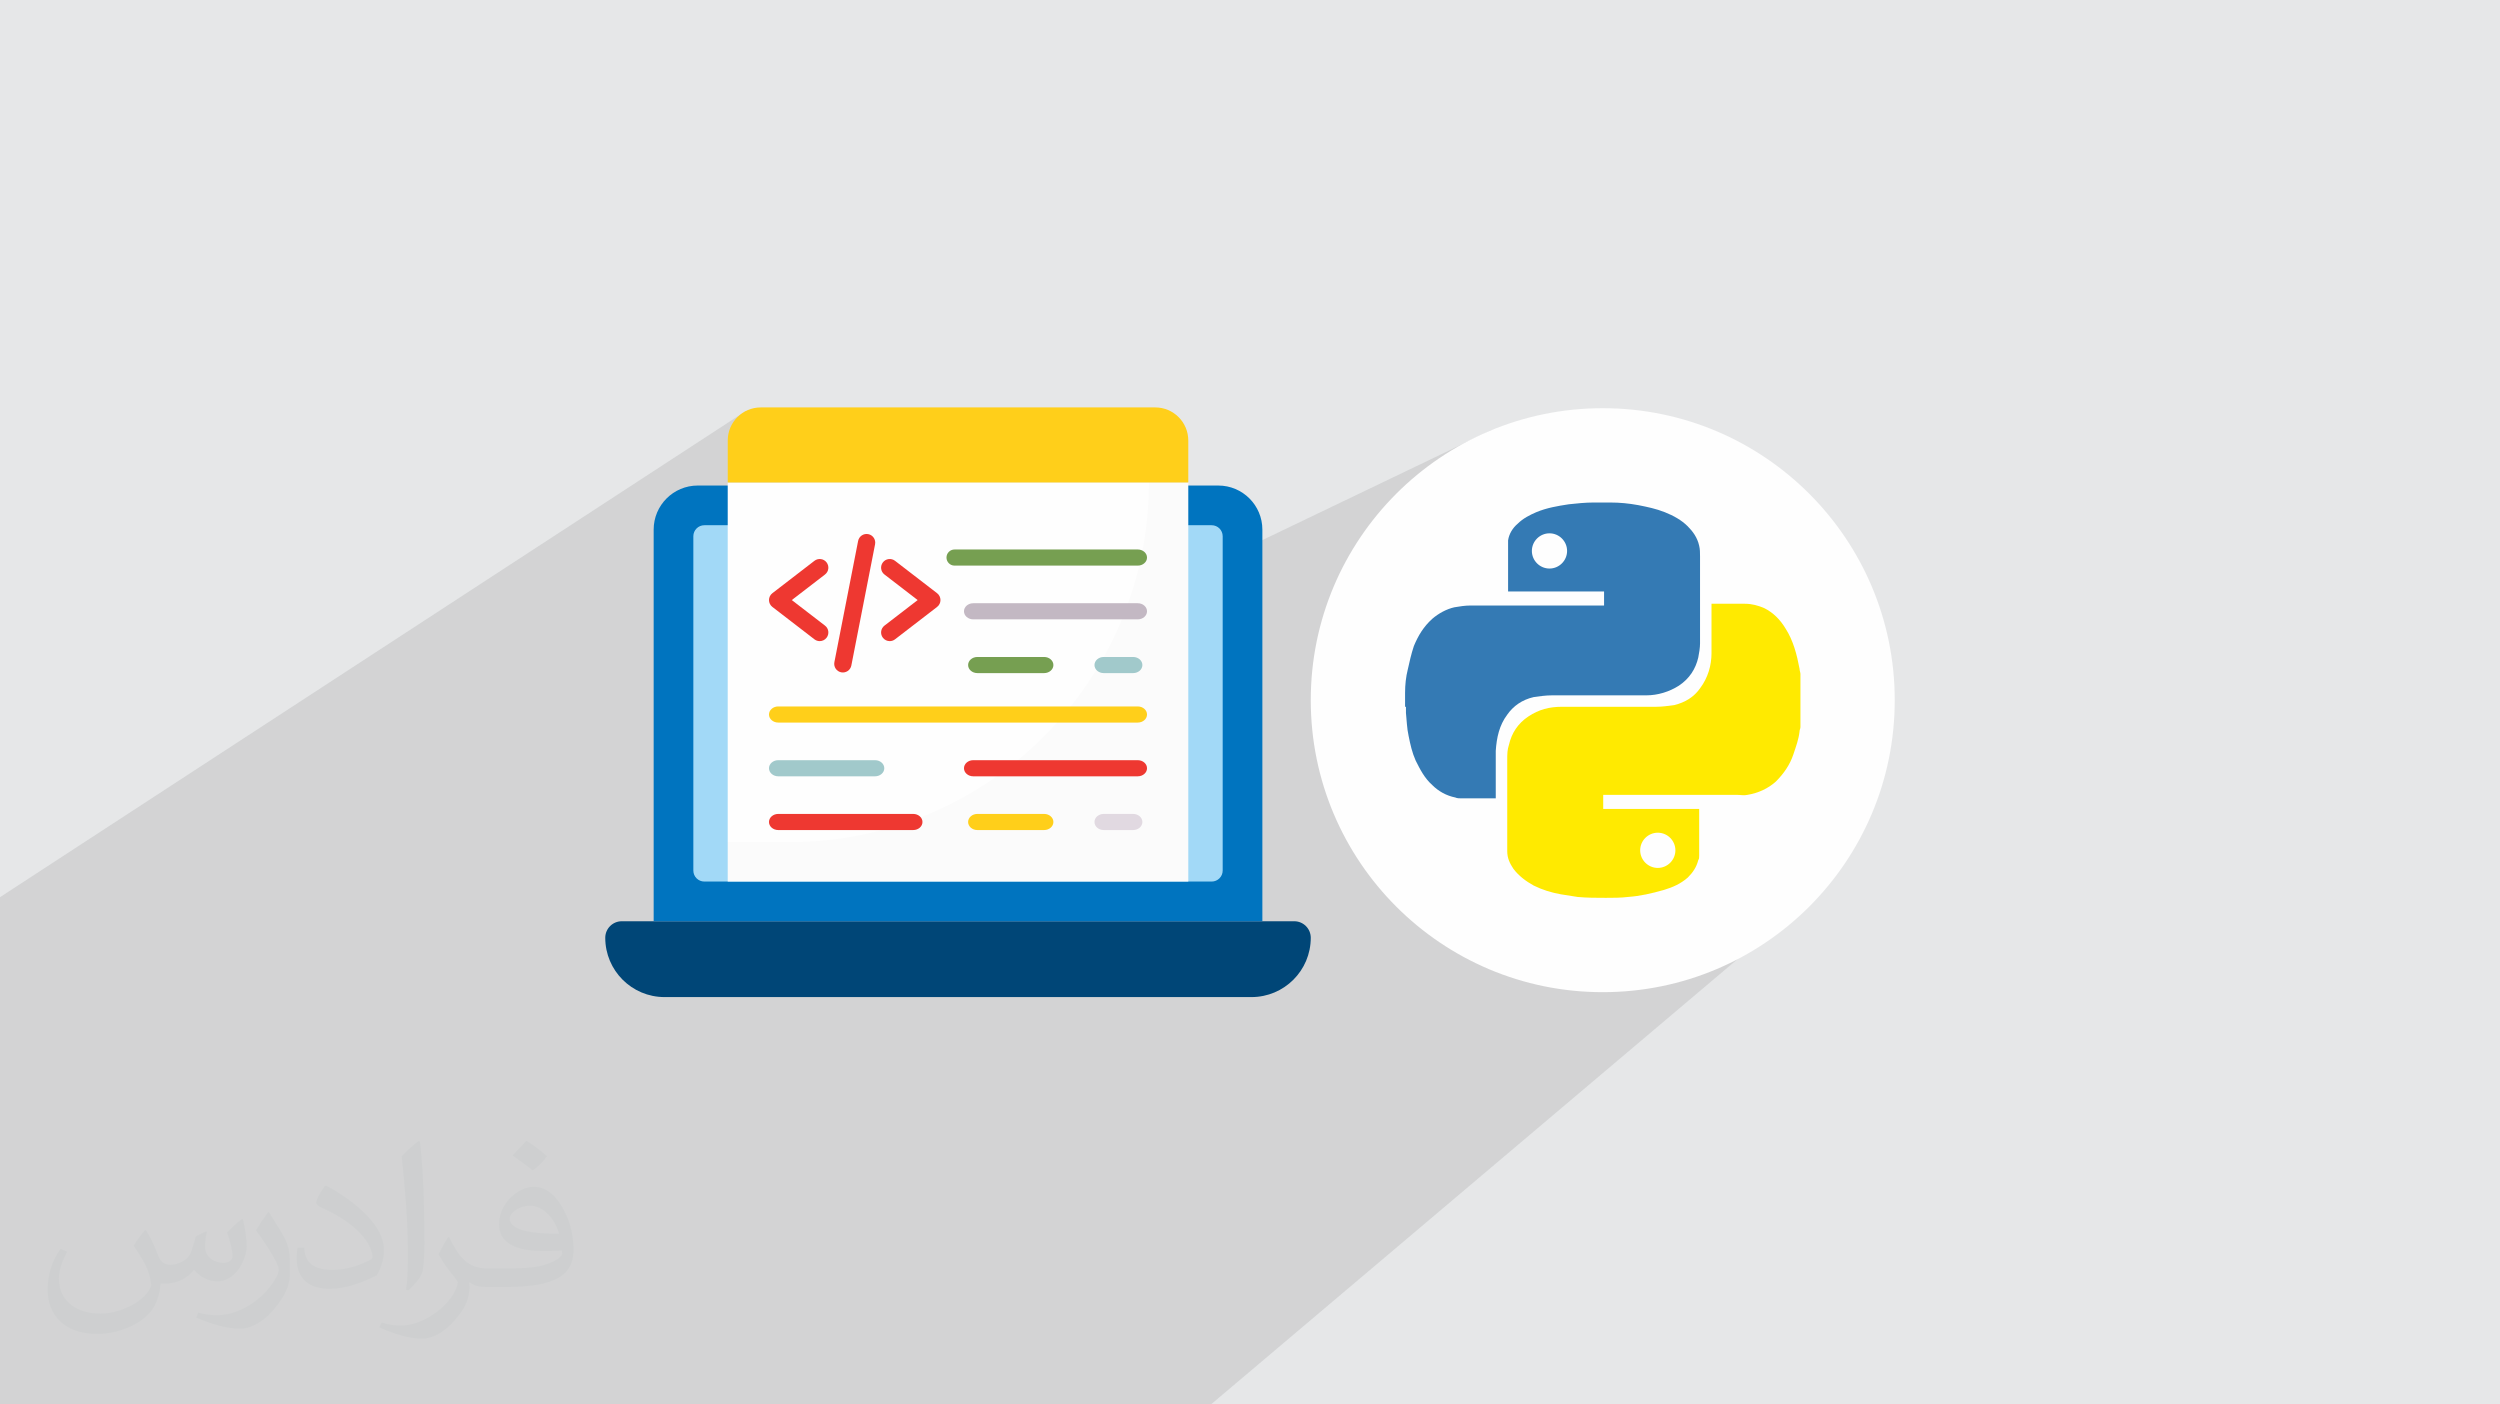 <?xml version="1.0" encoding="UTF-8"?>
<!DOCTYPE svg PUBLIC "-//W3C//DTD SVG 1.0//EN" "http://www.w3.org/TR/2001/REC-SVG-20010904/DTD/svg10.dtd">
<!-- Creator: CorelDRAW -->
<svg xmlns="http://www.w3.org/2000/svg" xml:space="preserve" width="94.192mm" height="52.917mm" version="1.0" style="shape-rendering:geometricPrecision; text-rendering:geometricPrecision; image-rendering:optimizeQuality; fill-rule:evenodd; clip-rule:evenodd"
viewBox="0 0 9404.92 5283.66"
 xmlns:xlink="http://www.w3.org/1999/xlink"
 xmlns:xodm="http://www.corel.com/coreldraw/odm/2003">
 <defs>
  <style type="text/css">
   <![CDATA[
    .fil14 {fill:#FEFEFE}
    .fil6 {fill:#FEFEFE;fill-rule:nonzero}
    .fil5 {fill:#A2D9F7;fill-rule:nonzero}
    .fil3 {fill:#004677;fill-rule:nonzero}
    .fil4 {fill:#0074BF;fill-rule:nonzero}
    .fil15 {fill:#347AB4;fill-rule:nonzero}
    .fil12 {fill:#769F51;fill-rule:nonzero}
    .fil10 {fill:#A1C9CB;fill-rule:nonzero}
    .fil13 {fill:#C3B8C3;fill-rule:nonzero}
    .fil11 {fill:#E1D9E1;fill-rule:nonzero}
    .fil9 {fill:#EE3831;fill-rule:nonzero}
    .fil8 {fill:#FFCF1A;fill-rule:nonzero}
    .fil16 {fill:#FFEA00;fill-rule:nonzero}
    .fil7 {fill:black;fill-rule:nonzero;fill-opacity:0.012}
    .fil1 {fill:#373435;fill-opacity:0.031}
    .fil2 {fill:#2B2A29;fill-opacity:0.102}
    .fil0 {fill:#E6E7E8}
   ]]>
  </style>
 </defs>
 <g id="Layer_x0020_1">
  <polygon class="fil0" points="-0,0 9404.92,0 9404.92,5283.66 -0,5283.66 "/>
  <path class="fil1" d="M548.54 4627.69c17.95,27.21 29.6,53.36 40.96,82.43 8.45,16.91 12.93,48.09 52.57,48.09 11.61,0 28.28,-3.42 43.06,-11.61 16.63,-8.73 29.32,-21.94 35.94,-42l15.85 -53.36 38.57 -19.02 2.64 2.64c-5.27,20.09 -6.59,39.36 -6.59,54.43 0,44.63 38.57,61.56 69.22,61.56 17.95,0 34.09,-8.73 34.09,-25.11 0,-21.13 -8.98,-57.06 -20.62,-89.29 17.95,-17.95 35.94,-35.94 56.53,-50.47l3.17 1.6c8.98,38.04 14,75.56 14,100.66 0,24.57 -10.83,51.79 -19.81,69.49 -18.49,34.87 -51.25,62.62 -90.87,62.62 -30.1,0 -63.65,-15.07 -86.66,-43.06l-1.32 0c-21.66,26.96 -55.22,51.25 -108.86,51.25l-16.63 0c-2.64,35.41 -10.29,60.49 -21.94,82.95 -31.95,62.34 -126.81,106.47 -216.1,106.47 -124.17,0 -186.51,-71.59 -186.51,-166.96 0,-58.91 19.27,-113.6 48.88,-152.42l24.29 10.04c-18.49,35.41 -30.91,68.68 -30.91,101.45 0,89.29 72.66,131.83 156.4,131.83 77.68,0 173.83,-49.41 191.28,-106.72 -6.59,-62.62 -30.1,-91.93 -66.04,-148.99 10.83,-19.02 24.83,-38.04 42.28,-58.38l3.17 0 0 0 0 0 -0.02 -0.09zm1432.13 -336.04c26.15,16.39 51.79,35.66 76.87,57.85 -14,19.81 -31.45,37.79 -53.11,53.64 -25.11,-20.34 -50.19,-37.79 -75.84,-56.27 17.42,-19.55 34.62,-38.29 52.04,-55.22l0 0 0 0 0 0 0 0 0 0 0.03 0zm13.47 244.11c-42.28,0 -76.87,27.75 -76.87,48.34 0,44.13 84.53,57.85 185.72,57.31 -12.68,-51.79 -57.06,-105.68 -108.86,-105.68l0.01 0.03zm-94.86 236.19c54.96,0 103.04,-1.6 139.74,-10.83 40.96,-10.29 75.56,-30.91 75.56,-45.17 0,-3.7 0,-8.19 -1.32,-11.89 -22.98,2.11 -49.41,2.11 -72.38,2.11 -74.49,0 -131.55,-16.91 -154.02,-58.66 -5.55,-11.61 -9.51,-24.57 -9.51,-39.36 0,-40.43 17.42,-79.79 48.09,-107 25.61,-22.45 53.89,-36.44 82.67,-36.44 52.04,0 93.51,41.75 122.57,107.54 15.85,35.94 26.68,77.4 26.68,129.72 0,34.87 -9.51,64.19 -31.17,85.85 -40.43,39.11 -114.92,53.89 -229.04,53.89l-51.79 0 0 0 -13.47 0c-28.28,0 -48.62,-5.02 -64.72,-17.42l-2.64 0c0.79,6.59 1.32,12.93 1.32,19.02 0,25.61 -8.45,58.38 -25.61,84.53 -50.72,75.3 -105.68,108.04 -153.24,108.04 -48.09,0 -107,-18.49 -160.11,-42.54l9.51 -18.49c17.17,7.13 40.96,11.89 73.7,11.89 85.85,0 198.66,-82.43 212.66,-163 -3.17,-6.59 -8.98,-15.32 -17.17,-24.57 -25.11,-29.85 -40.96,-54.68 -55.75,-80.83 12.68,-25.11 24.29,-45.17 35.13,-63.4l4.49 -0.53c36.72,74.77 69.99,117.55 144.23,117.55l11.61 0 0 0 53.89 0 0 0 0 0 0 0 0 0 0 0 0.09 0.01zm-371.98 79c6.34,-34.34 6.87,-72.91 6.87,-108.86l0 -53.36c0,-99.6 -12.68,-244.36 -22.98,-338.68 17.95,-19.27 43.06,-42 62.87,-57.31l5.81 1.6c13.47,118.62 16.63,256 16.63,383.06 0,33.3 -1.32,65.79 -4.49,89.55 -1.85,30.1 -19.27,52.83 -56.53,87.7l-8.19 -3.7zm-382.8 -157.19c1.85,46.77 24.83,83.49 105.15,83.49 49.93,0 92.19,-12.93 138.96,-35.13 8.45,-3.7 12.93,-8.73 12.93,-12.93 0,-29.32 -22.45,-68.15 -60.23,-103.55 -36.72,-33.3 -85.34,-62.62 -130.76,-82.18 -15.6,-6.59 -20.62,-13.47 -20.62,-20.09 0,-13.47 17.95,-41.75 32.77,-62.09l5.02 -0.53c52.04,27.21 110.17,67.64 153.24,112.53 39.11,41.47 63.4,83.49 63.4,129.19 0,33.81 -10.29,65.51 -26.96,95.11 -57.06,28.79 -117.83,50.72 -178.06,50.72 -73.17,0 -123.1,-34.34 -123.1,-114.92 0,-8.73 0,-22.19 3.17,-39.64l25.11 0 0 0 0 0 0 0 0 0 0 0 -0.02 0zm-132.37 -132.9l45.45 73.45c16.63,27.21 32.23,56.81 32.23,103.55l0 59.7c0,48.34 -30.91,100.13 -80.83,151.38 -39.11,34.62 -73.7,49.41 -105.68,49.41 -47.55,0 -101.98,-14.79 -164.85,-41.75l7.13 -18.49c19.81,5.27 42.79,9.77 71.06,9.77 90.36,-0.53 182.8,-66.57 225.08,-147.15 5.02,-9.26 6.87,-17.95 6.87,-24.04 0,-9.26 -5.02,-19.55 -8.98,-28.79 -22.98,-43.31 -48.62,-82.95 -76.87,-119.68 14.79,-23.25 29.6,-45.7 45.7,-67.9l3.7 0.53 0 0 0 0 0 0 0 0 0 0 -0.02 0.01z"/>
  <polygon class="fil2" points="6521.27,3445.53 6535.38,3609.33 4555.25,5283.66 -0,5283.66 -0,3375.13 2805.46,1546.32 3477.47,2641.83 5610.56,1618.34 "/>
  <path class="fil3" d="M4931.06 3527.88l0 0c0,123.22 -99.89,223.11 -223.1,223.11l-2207.88 0c-123.22,0 -223.11,-99.89 -223.11,-223.11l0 0c0,-34.35 27.86,-62.21 62.22,-62.21l2529.67 0c34.35,0 62.21,27.86 62.21,62.21z"/>
  <path class="fil4" d="M4748.99 1992.47l0 1473.21 -2289.94 -0.01 0 -1473.22c0,-91.6 74.27,-165.88 165.89,-165.88l1958.17 0.01c91.61,0 165.89,74.27 165.89,165.89z"/>
  <path class="fil5" d="M4599.7 2017.35l0 1257.59c0,22.9 -18.57,41.46 -41.47,41.46l-1908.44 0c-22.9,0 -41.46,-18.56 -41.46,-41.46l0 -1257.59c0,-22.9 18.56,-41.47 41.46,-41.47l1908.44 0c22.9,0 41.47,18.57 41.47,41.47z"/>
  <polygon class="fil6" points="2737.67,1815.1 4470.29,1815.1 4470.29,3316.3 2737.67,3316.3 "/>
  <path class="fil7" d="M4470.26 1814.92l0 1501.22 -1732.62 0 0 -148.05 231.41 0c747.32,0 1353.16,-605.83 1353.16,-1353.17l0 0 148.05 0z"/>
  <path class="fil8" d="M4470.28 1815.1l0 -158.01c0,-68.72 -55.72,-124.41 -124.41,-124.41l-1483.7 0c-68.72,0 -124.41,55.7 -124.41,124.41l0 158.01 1732.53 0z"/>
  <path class="fil9" d="M3347.2 2411.88c-9.76,0 -19.4,-4.36 -25.79,-12.69 -10.96,-14.24 -8.31,-34.65 5.9,-45.61l124.92 -96.16 -124.92 -96.16c-14.23,-10.95 -16.86,-31.37 -5.9,-45.6 10.92,-14.25 31.37,-16.89 45.6,-5.94l158.36 121.94c7.98,6.16 12.68,15.7 12.68,25.77 0,10.08 -4.7,19.61 -12.68,25.77l-158.36 121.94c-5.9,4.54 -12.88,6.76 -19.81,6.76z"/>
  <path class="fil9" d="M3083.75 2411.88c9.76,0 19.4,-4.36 25.78,-12.69 10.96,-14.24 8.32,-34.65 -5.9,-45.61l-124.92 -96.16 124.92 -96.16c14.23,-10.95 16.86,-31.37 5.9,-45.6 -10.92,-14.25 -31.36,-16.89 -45.6,-5.94l-158.36 121.94c-7.98,6.16 -12.68,15.7 -12.68,25.77 0,10.08 4.7,19.61 12.68,25.77l158.36 121.94c5.91,4.54 12.89,6.76 19.82,6.76z"/>
  <path class="fil9" d="M3164.58 2529.24c-17.64,-3.45 -29.12,-20.54 -25.66,-38.16l89.28 -456.03c3.44,-17.62 20.52,-29.13 38.15,-25.66 17.63,3.44 29.11,20.54 25.66,38.16l-89.28 456.03c-3.44,17.62 -20.52,29.13 -38.15,25.66z"/>
  <path class="fil8" d="M4280.13 2718.29l-1352.33 0c-19.29,0 -34.91,-13.6 -34.91,-30.35 0,-16.75 15.61,-30.36 34.91,-30.36l1352.33 0c19.29,0 34.91,13.61 34.91,30.36 0,16.75 -15.61,30.35 -34.91,30.35z"/>
  <path class="fil10" d="M3291.76 2920.47l-363.96 0c-19.29,0 -34.91,-13.61 -34.91,-30.36 0,-16.75 15.61,-30.35 34.91,-30.35l363.96 0c19.29,0 34.91,13.6 34.91,30.35 0,16.75 -15.61,30.36 -34.91,30.36z"/>
  <path class="fil9" d="M4280.13 2920.47l-618.79 0c-19.29,0 -34.9,-13.61 -34.9,-30.36 0,-16.75 15.6,-30.35 34.9,-30.35l618.79 0c19.29,0 34.91,13.6 34.91,30.35 0,16.75 -15.61,30.36 -34.91,30.36z"/>
  <path class="fil9" d="M3435.41 3122.63l-507.61 0c-19.29,0 -34.91,-13.61 -34.91,-30.35 0,-16.75 15.61,-30.36 34.91,-30.36l507.61 0c19.28,0 34.9,13.61 34.9,30.36 0,16.74 -15.6,30.35 -34.9,30.35z"/>
  <path class="fil8" d="M3927.93 3122.63l-251.02 0c-19.28,0 -34.9,-13.61 -34.9,-30.35 0,-16.75 15.6,-30.36 34.9,-30.36l251.02 0c19.28,0 34.9,13.61 34.9,30.36 0,16.74 -15.6,30.35 -34.9,30.35z"/>
  <path class="fil11" d="M4262.69 3122.63l-110.38 0c-19.28,0 -34.9,-13.61 -34.9,-30.35 0,-16.75 15.6,-30.36 34.9,-30.36l110.38 0c19.29,0 34.91,13.61 34.91,30.36 0,16.74 -15.6,30.35 -34.91,30.35z"/>
  <path class="fil12" d="M4280.13 2067.14l-689.14 0c-16.77,0 -30.36,13.59 -30.36,30.35l0 0c0,16.77 13.59,30.36 30.36,30.36l689.14 0c19.3,0 34.91,-13.61 34.91,-30.36 0,-16.74 -15.61,-30.35 -34.91,-30.35z"/>
  <path class="fil13" d="M4280.13 2330.02l-618.79 0c-19.29,0 -34.9,-13.61 -34.9,-30.35 0,-16.75 15.6,-30.36 34.9,-30.36l618.79 0c19.29,0 34.91,13.61 34.91,30.36 0,16.74 -15.61,30.35 -34.91,30.35z"/>
  <path class="fil12" d="M3927.93 2532.2l-251.02 0c-19.28,0 -34.9,-13.61 -34.9,-30.36 0,-16.75 15.6,-30.36 34.9,-30.36l251.02 0c19.28,0 34.9,13.61 34.9,30.36 0,16.75 -15.6,30.36 -34.9,30.36z"/>
  <path class="fil10" d="M4262.69 2532.2l-110.38 0c-19.28,0 -34.9,-13.61 -34.9,-30.36 0,-16.75 15.6,-30.36 34.9,-30.36l110.38 0c19.29,0 34.91,13.61 34.91,30.36 0,16.75 -15.6,30.36 -34.91,30.36z"/>
  <circle class="fil14" cx="6029.5" cy="2634.06" r="1098.44"/>
  <path class="fil15" d="M5285.83 2658.9c0,-16.56 0,-33.13 0,-49.69 0,0 0,-3.3 0,-3.3 0,-29.81 3.32,-59.63 9.94,-86.14 6.63,-29.8 13.25,-59.61 23.18,-89.44 16.56,-39.74 36.44,-72.86 69.55,-102.69 23.19,-19.87 53,-36.42 82.81,-43.05 19.88,-3.3 39.75,-6.62 59.63,-6.62 165.62,0 331.25,0 500.19,0 0,0 3.3,0 3.3,0 0,-16.56 0,-33.13 0,-53 -119.25,0 -241.82,0 -361.05,0 0,-3.3 0,-3.3 0,-6.63 0,-52.99 0,-106 0,-162.3 0,0 0,-3.31 0,-3.31 0,-6.63 0,-13.25 0,-19.88 3.3,-23.17 16.55,-46.36 36.42,-62.92 19.88,-19.88 46.38,-33.13 69.55,-43.05 39.75,-16.56 79.52,-23.18 122.57,-29.81 29.8,-3.31 62.92,-6.62 92.76,-6.62 0,0 3.3,0 3.3,0 19.88,0 39.75,0 56.3,0 0,0 3.32,0 3.32,0 36.42,0 69.55,3.3 106,9.93 33.12,6.62 66.25,13.25 99.38,26.5 33.12,13.24 62.93,29.8 86.13,52.99 19.88,19.88 36.43,43.06 43.05,72.87 3.31,13.25 3.31,26.5 3.31,39.75 0,109.31 0,218.62 0,327.94 0,16.55 -3.31,36.42 -6.62,52.99 -9.93,43.06 -33.12,79.51 -72.87,106.01 -36.43,23.17 -79.51,36.42 -122.56,36.42 -119.26,0 -235.2,0 -354.44,0 -23.18,0 -46.37,3.31 -69.55,6.63 -43.06,9.93 -76.19,33.12 -99.38,66.25 -29.8,39.75 -39.75,86.12 -43.05,135.81 0,59.61 0,115.94 0,175.55 0,0 0,3.31 0,3.31 -3.31,0 -3.31,0 -3.31,0 -43.06,0 -82.82,0 -125.88,0 -6.63,0 -16.56,0 -23.18,-3.31 -33.12,-6.62 -62.93,-23.18 -86.14,-46.37 -29.8,-26.49 -46.36,-59.62 -62.92,-92.75 -13.25,-29.81 -19.88,-59.63 -26.5,-92.76 -6.63,-29.81 -6.63,-56.31 -9.93,-86.13 0,-6.63 0,-16.55 0,-23.18l0 0 0 0 -3.33 0.03zm543.27 -652.57l0 0c-36.43,0 -66.24,29.81 -66.24,66.24 0,36.44 29.8,66.25 66.24,66.25 36.43,0 66.25,-29.8 66.25,-66.25 0,-36.42 -29.81,-66.24 -66.25,-66.24l0 0 0 0z"/>
  <path class="fil16" d="M6773.17 2533.02c0,66.25 0,135.81 0,202.06 0,6.63 -3.31,9.93 -3.31,16.56 -3.3,29.8 -13.25,56.3 -23.18,86.13 -13.25,39.74 -36.42,72.87 -66.25,102.69 -29.8,26.49 -66.23,43.05 -106,49.68 -13.25,3.3 -26.5,0 -43.05,0 -165.62,0 -331.26,0 -496.88,0 0,0 -3.31,0 -3.31,0 0,16.55 0,33.12 0,52.99 119.25,0 241.82,0 361.06,0 0,0 0,3.31 0,3.31 0,56.3 0,115.94 0,172.25 0,6.62 0,13.25 -3.31,16.55 -6.62,26.5 -19.87,46.38 -39.75,66.25 -26.5,23.19 -56.3,36.43 -89.44,46.37 -46.37,13.25 -89.43,23.18 -135.81,26.5 -26.5,3.31 -56.3,3.31 -82.81,3.31 -36.43,0 -69.55,0 -106,-3.31 -19.88,-3.31 -43.06,-6.62 -62.93,-9.93 -36.44,-6.63 -69.55,-16.56 -102.69,-33.12 -29.81,-16.56 -56.3,-36.43 -76.19,-62.93 -13.25,-19.88 -23.19,-39.75 -23.19,-66.24 0,-9.94 0,-16.56 0,-26.5 0,-106.01 0,-212 0,-318.01 0,-19.87 0,-36.43 6.63,-56.3 9.94,-43.06 33.12,-79.51 72.87,-106.01 39.75,-26.5 79.51,-36.42 125.88,-36.42 119.26,0 235.19,0 354.44,0 23.17,0 46.37,-3.31 69.55,-6.63 39.75,-9.93 72.87,-29.81 96.06,-62.93 29.8,-39.74 43.05,-86.13 43.05,-132.5 0,-59.63 0,-119.26 0,-178.88 0,0 0,-3.3 0,-6.62 3.32,0 3.32,0 6.63,0 39.75,0 79.51,0 119.26,0 26.49,0 49.68,6.62 72.86,16.56 33.13,16.55 59.63,43.05 79.51,76.19 29.81,46.36 43.06,99.37 53,152.37 0,6.63 3.31,13.25 3.31,19.88l0 0 0 0 0.02 -3.33zm-536.64 732.08l0 0c36.43,0 66.24,-29.81 66.24,-66.25 0,-36.43 -29.8,-66.25 -66.24,-66.25 -36.43,0 -66.24,29.81 -66.24,66.25 0,36.43 29.8,66.25 66.24,66.25z"/>
 </g>
</svg>
